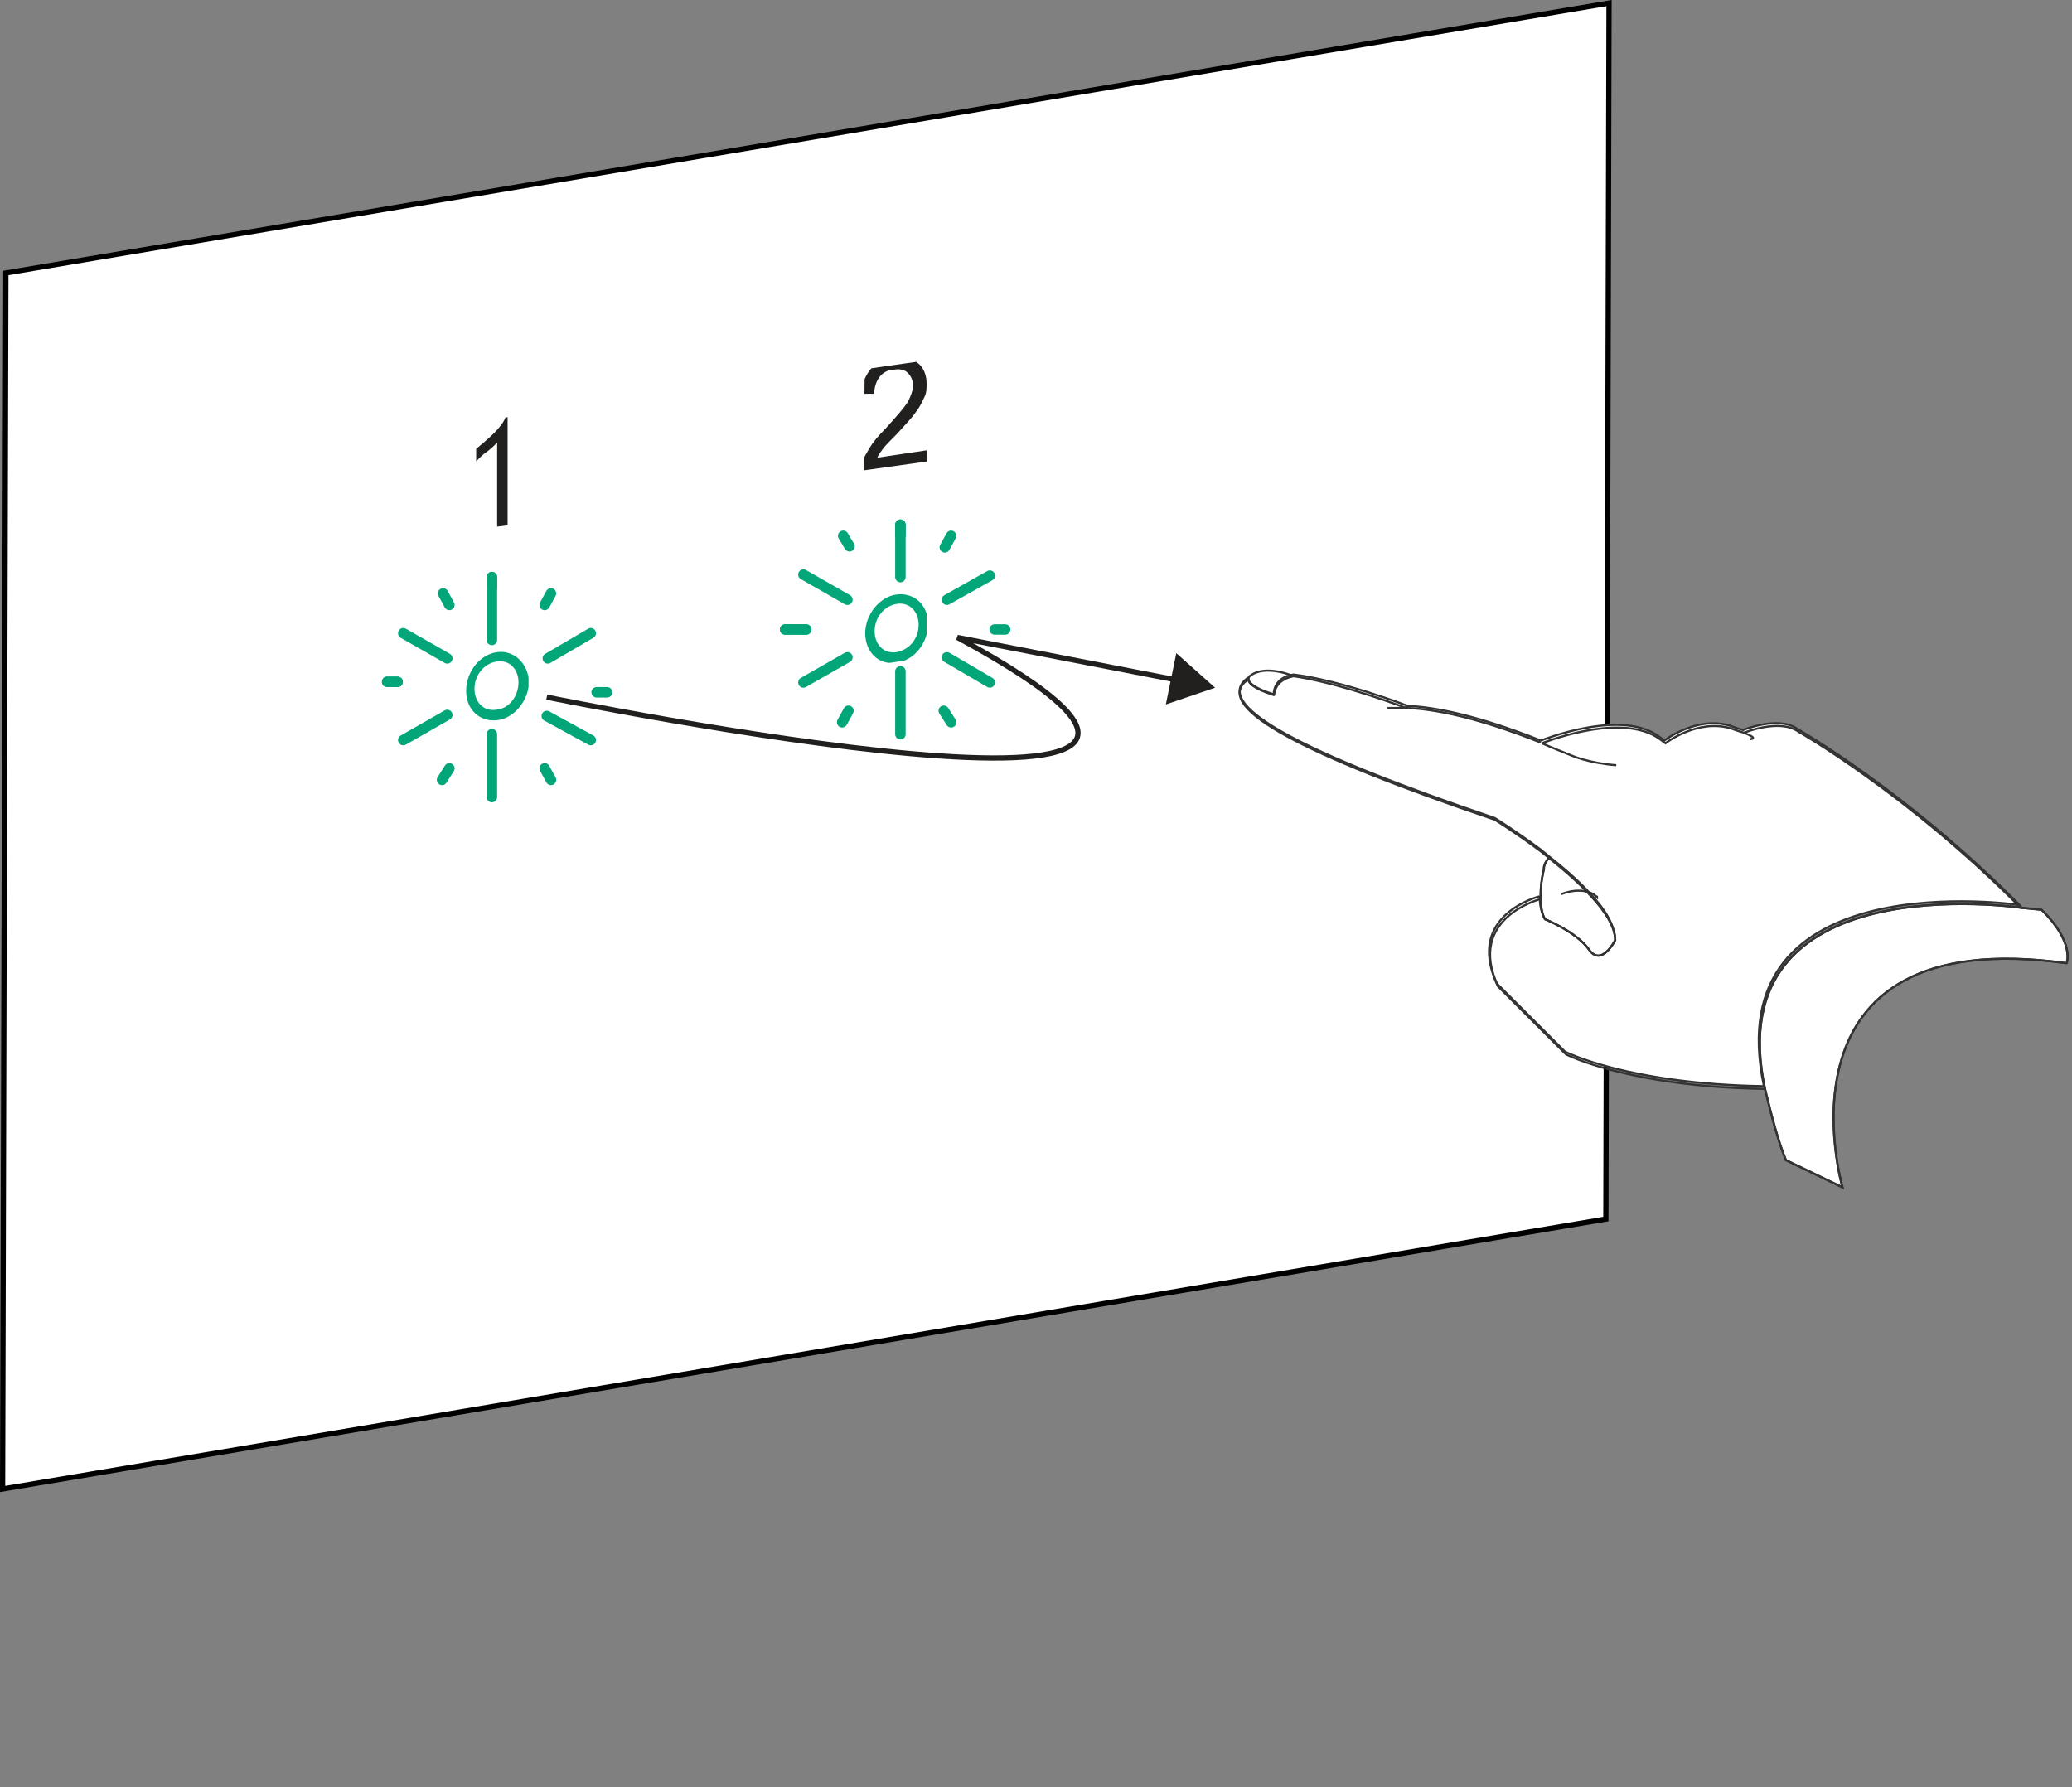 <?xml version="1.0" encoding="UTF-8"?>
<svg id="Layer_1" data-name="Layer 1" xmlns="http://www.w3.org/2000/svg" width="197.81" height="170.59" xmlns:xlink="http://www.w3.org/1999/xlink" viewBox="0 0 197.81 170.59">
  <rect x="0" y="0" width="197.81" height="170.59" fill="#808080" stroke="none"/>
  <defs>
    <style>
      .cls-1 {
        clip-path: url(#clippath-3);
      }

      .cls-2, .cls-3 {
        fill: #fff;
      }

      .cls-4 {
        clip-path: url(#clippath-2);
      }

      .cls-5 {
        fill: #03a678;
      }

      .cls-6 {
        stroke: #221f1f;
        stroke-width: .5px;
      }

      .cls-6, .cls-7, .cls-8, .cls-9 {
        fill: none;
      }

      .cls-10 {
        isolation: isolate;
      }

      .cls-7 {
        stroke: #03a678;
        stroke-linecap: round;
      }

      .cls-11 {
        clip-path: url(#clippath);
      }

      .cls-3, .cls-8 {
        stroke: #333;
        stroke-width: .2px;
      }

      .cls-12 {
        fill: #221f1f;
      }

      .cls-13 {
        clip-path: url(#clippath-1);
      }
    </style>
    <clipPath id="clippath">
      <polygon points="44.46 50.65 44.46 40.25 48.46 39.75 48.46 50.15 44.46 50.65" style="fill: none;"/>
    </clipPath>
    <clipPath id="clippath-1">
      <polygon points="82.46 44.9 82.55 35.25 88.46 34.4 88.46 44.06 82.46 44.9" style="fill: none;"/>
    </clipPath>
    <clipPath id="clippath-2">
      <polygon points="82.46 63.65 82.46 57.15 88.46 56.35 88.46 62.75 82.46 63.65" style="fill: none;"/>
    </clipPath>
    <clipPath id="clippath-3">
      <polygon points="44.46 69.15 44.56 62.65 50.46 61.85 50.46 68.35 44.46 69.15" style="fill: none;"/>
    </clipPath>
  </defs>
  <g>
    <polygon points=".56 26.06 153.61 .3 153.31 116.38 .25 142.14 .56 26.06" style="fill: #fff;"/>
    <path d="M153.36,.59l-.3,115.57L.5,141.85,.81,26.27,153.36,.59M153.86,0L.31,25.85,0,142.44l153.56-25.85L153.86,0h0Z"/>
  </g>
  <g id="Gesture_Command" data-name="Gesture Command">
    <line id="line30" x1="146.9" y1="63.95" x2="-3.5" y2="85.75" style="fill: none;"/>
    <g id="g32">
      <g id="g34">
        <g id="g36" style="isolation: isolate;">
          <g style="clip-path: url(#clippath);">
            <g id="g44">
              <g id="g46">
                <g id="g48">
                  <g id="g50">
                    <path id="path52" d="M49.06,39.75l-.8,.1c-.2,.5-.6,1-1.1,1.5s-1.1,1-1.7,1.5v1.2s.44-.5,.84-.8c.5-.3,1.16-1,1.16-1v8.1l1-.2,.1-10.56" style="fill: #221f1f;"/>
                  </g>
                </g>
              </g>
            </g>
          </g>
        </g>
      </g>
    </g>
    <g id="g54">
      <g id="g56">
        <g id="g58" style="isolation: isolate;">
          <g style="clip-path: url(#clippath-1);">
            <g id="g66">
              <g id="g68">
                <g id="g70">
                  <g id="g72">
                    <path id="path74" d="M85.36,34.09c-.9,.1-1.6,.5-2.2,1.1-.5,.6-.9,1.4-.9,2.4h1.2c0-.6,.2-1.2,.5-1.6,.3-.4,.8-.7,1.4-.7,.5-.1,1,0,1.3,.3s.5,.7,.5,1.2-.2,1-.5,1.6c-.4,.6-1.1,1.4-2.1,2.5-.7,.7-1.2,1.3-1.5,1.8s-.6,1-.8,1.5c-.1,.3-.2,.6-.1,.9l6.3-.9v-1.2l-4.7,.7c.1-.3,.3-.5,.5-.8s.7-.8,1.4-1.5c.8-.9,1.5-1.6,1.8-2.1,.4-.5,.6-1,.8-1.4,.2-.4,.2-.8,.2-1.3,0-.8-.3-1.5-.8-1.9-.7-.6-1.4-.7-2.3-.6" style="fill: #221f1f;"/>
                  </g>
                </g>
              </g>
            </g>
          </g>
        </g>
      </g>
    </g>
    <g id="g76">
      <g id="g78">
        <path id="path80" d="M52.2,66.55s79.8,16.3,39.2-5.7l21.1,4.1" style="fill: none; stroke: #221f1f; stroke-width: .5px;"/>
        <polygon id="polygon82" points="111.3 67.25 116 65.65 112.3 62.35 111.3 67.25" style="fill: #221f1f;"/>
      </g>
    </g>
    <g id="g84">
      <line id="line86" x1="85.96" y1="51.09" x2="85.96" y2="50.09" style="fill: none; stroke: #03a678; stroke-linecap: round;"/>
      <line id="line88" x1="81.1" y1="52.15" x2="80.5" y2="51.15" style="fill: none; stroke: #03a678; stroke-linecap: round;"/>
      <line id="line90" x1="76.96" y1="60.09" x2="74.96" y2="60.09" style="fill: none; stroke: #03a678; stroke-linecap: round;"/>
      <line id="line92" x1="90.1" y1="67.85" x2="90.8" y2="68.95" style="fill: none; stroke: #03a678; stroke-linecap: round;"/>
      <line id="line94" x1="94.96" y1="60.09" x2="95.96" y2="60.09" style="fill: none; stroke: #03a678; stroke-linecap: round;"/>
      <line id="line96" x1="90.2" y1="52.25" x2="90.8" y2="51.15" style="fill: none; stroke: #03a678; stroke-linecap: round;"/>
      <line id="line98" x1="76.96" y1="60.09" x2="74.96" y2="60.09" style="fill: none; stroke: #03a678; stroke-linecap: round;"/>
      <g id="g100">
        <line id="line102" x1="80.9" y1="57.25" x2="76.7" y2="54.85" style="fill: none; stroke: #03a678; stroke-linecap: round;"/>
        <line id="line104" x1="85.96" y1="64.09" x2="85.96" y2="70.09" style="fill: none; stroke: #03a678; stroke-linecap: round;"/>
        <line id="line106" x1="90.4" y1="62.75" x2="94.5" y2="65.15" style="fill: none; stroke: #03a678; stroke-linecap: round;"/>
        <line id="line108" x1="90.4" y1="57.25" x2="94.5" y2="54.95" style="fill: none; stroke: #03a678; stroke-linecap: round;"/>
        <line id="line110" x1="85.96" y1="55.09" x2="85.96" y2="50.09" style="fill: none; stroke: #03a678; stroke-linecap: round;"/>
        <line id="line112" x1="80.9" y1="62.75" x2="76.7" y2="65.15" style="fill: none; stroke: #03a678; stroke-linecap: round;"/>
      </g>
      <line id="line114" x1="81" y1="67.85" x2="80.4" y2="68.95" style="fill: none; stroke: #03a678; stroke-linecap: round;"/>
      <g id="g116">
        <g id="g118">
          <g id="g120" style="isolation: isolate;">
            <g style="clip-path: url(#clippath-2);">
              <g id="g128">
                <g id="g130">
                  <g id="g132">
                    <g id="g134">
                      <path id="path136" d="M85.6,62.25c-1.2,.2-2.1-.7-2.1-2s.9-2.4,2.1-2.6c1.2-.2,2.1,.7,2.1,2s-.9,2.4-2.1,2.6m0-5.5c-1.6,.2-3,1.9-3,3.7s1.3,3.1,3,2.8c1.7-.2,3-1.9,3-3.7s-1.3-3-3-2.8" style="fill: #03a678;"/>
                    </g>
                  </g>
                </g>
              </g>
            </g>
          </g>
        </g>
      </g>
    </g>
    <g id="g138">
      <line id="line140" x1="46.96" y1="56.09" x2="46.96" y2="55.09" style="fill: none; stroke: #03a678; stroke-linecap: round;"/>
      <line id="line142" x1="42.9" y1="57.75" x2="42.3" y2="56.65" style="fill: none; stroke: #03a678; stroke-linecap: round;"/>
      <line id="line144" x1="37.96" y1="65.09" x2="36.96" y2="65.09" style="fill: none; stroke: #03a678; stroke-linecap: round;"/>
      <line id="line146" x1="52" y1="73.35" x2="52.6" y2="74.45" style="fill: none; stroke: #03a678; stroke-linecap: round;"/>
      <line id="line148" x1="56.96" y1="66.09" x2="57.96" y2="66.09" style="fill: none; stroke: #03a678; stroke-linecap: round;"/>
      <line id="line150" x1="52" y1="57.75" x2="52.6" y2="56.65" style="fill: none; stroke: #03a678; stroke-linecap: round;"/>
      <line id="line152" x1="37.96" y1="65.09" x2="36.96" y2="65.09" style="fill: none; stroke: #03a678; stroke-linecap: round;"/>
      <g id="g154">
        <line id="line156" x1="42.7" y1="62.85" x2="38.5" y2="60.45" style="fill: none; stroke: #03a678; stroke-linecap: round;"/>
        <line id="line158" x1="46.96" y1="70.09" x2="46.96" y2="76.09" style="fill: none; stroke: #03a678; stroke-linecap: round;"/>
        <line id="line160" x1="52.2" y1="68.35" x2="56.4" y2="70.65" style="fill: none; stroke: #03a678; stroke-linecap: round;"/>
        <line id="line162" x1="52.3" y1="62.85" x2="56.4" y2="60.45" style="fill: none; stroke: #03a678; stroke-linecap: round;"/>
        <line id="line164" x1="46.96" y1="61.09" x2="46.96" y2="55.09" style="fill: none; stroke: #03a678; stroke-linecap: round;"/>
        <line id="line166" x1="42.7" y1="68.25" x2="38.5" y2="70.65" style="fill: none; stroke: #03a678; stroke-linecap: round;"/>
      </g>
      <line id="line168" x1="42.9" y1="73.35" x2="42.2" y2="74.45" style="fill: none; stroke: #03a678; stroke-linecap: round;"/>
      <g id="g170">
        <g id="g172">
          <g id="g174" style="isolation: isolate;">
            <g style="clip-path: url(#clippath-3);">
              <g id="g182">
                <g id="g184">
                  <g id="g186">
                    <g id="g188">
                      <path id="path190" d="M47.4,67.75c-1.2,.2-2.1-.7-2.1-2s.9-2.4,2.1-2.6,2.1,.7,2.1,2-.9,2.5-2.1,2.6m.1-5.5c-1.7,.2-3,1.9-3,3.7s1.3,3,3,2.8c1.6-.2,3-1.9,3-3.7-.1-1.7-1.4-3-3-2.8" style="fill: #03a678;"/>
                    </g>
                  </g>
                </g>
              </g>
            </g>
          </g>
        </g>
      </g>
    </g>
    <line id="line192" x1="150.4" y1="44.35" x2=".1" y2="66.15" style="fill: none;"/>
  </g>
  <g id="The_Right_Index_Finger_of_Demarking" data-name="The Right Index Finger of Demarking">
    <g id="g195">
      <g>
        <g id="g198">
          <path id="path200" d="M194.9,86.85c3.2,3.1,2.4,5.1,2.4,5.1-28.8-4-21.4,21.4-21.4,21.4l-5.4-2.6c-.7-1.7-1.3-3.9-2-6.8-4.6-21.6,24.4-17.3,24.4-17.3l2,.2Z" style="fill: #fff; stroke: #333; stroke-width: .2px;"/>
          <path id="path202" d="M134.4,67.39c2.4,.1,6.4,.8,12.7,3.3h0c.3-.1,6.8-2.7,10.6-.8,.4,.2,.8,.5,1.2,.8,0,0,3.1-2.4,6.3-1.4,.5,.2,.9,.3,1.2,.4h0s3.4-1.4,5.2-.1c0,0,10.4,5.9,21.2,16.8,0,0-29-4.3-24.4,17.3-13-.2-19-3.3-19-3.3l-6.5-6.5c-3-6.5,4-8.3,4-8.3h.1c0,.7,.1,1.4,.4,1.9,0,0,3.1,1.2,4.2,2.9,1.2,1.7,2.5-.9,2.5-.9,0-1.3-.9-2.7-2.3-4.2h0c-1.2-1.3-2.6-2.5-4-3.6-.2-.2-.4-.3-.6-.5-2.4-1.8-4.5-3.1-4.5-3.1-18.6-6.3-26.4-10.6-23.9-13.1,.1-.1,.2-.2,.4-.3-.1,.3,.2,.9,2.4,1.6,0,0-.1-1.6,1.9-1.9,4.7,.6,10.9,3,10.9,3Z" style="fill: #fff; stroke: #333; stroke-width: .2px;"/>
          <path id="path204" d="M151.9,85.55h0c1.4,1.5,2.3,3,2.3,4.2,0,0-1.3,2.6-2.5,.9s-4.2-2.9-4.2-2.9c-.3-.5-.4-1.2-.4-1.9-.1-1.4,.3-2.9,.3-2.9,0,0-.1-.4,.5-1.1,1.4,1.1,2.9,2.4,4,3.7Z" style="fill: #fff; stroke: #333; stroke-width: .2px;"/>
        </g>
        <g id="g206">
          <path id="path208" d="M147.2,70.95c.9,.4,1.9,.8,2.9,1.2,0,0,1.6,.7,4.2,.9" style="fill: none; stroke: #333; stroke-width: .2px;"/>
          <path id="path210" d="M132.46,67.59h1.94c2.4,.1,6.4,.8,12.7,3.3" style="fill: none; stroke: #333; stroke-width: .2px;"/>
          <path id="path212" d="M147.2,70.95h0c.3-.1,6.8-2.7,10.6-.8,.4,.2,.8,.5,1.2,.8,0,0,3.1-2.4,6.3-1.4,.5,.2,.9,.3,1.2,.4,1.5,.6,.6,.6,.6,.6" style="fill: none; stroke: #333; stroke-width: .2px;"/>
          <path id="path214" d="M197.3,91.95c-28.8-4-21.4,21.4-21.4,21.4l-5.4-2.6c-.7-1.7-1.3-3.9-2-6.8-4.6-21.6,24.4-17.3,24.4-17.3-10.8-10.9-21.2-16.8-21.2-16.8-1.8-1.3-5.2,.1-5.2,.1" style="fill: none; stroke: #333; stroke-width: .2px;"/>
          <path id="path216" d="M192.9,86.65l2,.2c3.2,3.1,2.4,5.1,2.4,5.1" style="fill: none; stroke: #333; stroke-width: .2px;"/>
          <path id="path218" d="M151.9,85.55c1.4,1.5,2.3,2.9,2.3,4.2,0,0-1.3,2.6-2.5,.9s-4.2-2.9-4.2-2.9c-.3-.5-.4-1.2-.4-1.9-.1-1.4,.3-2.9,.3-2.9,0,0-.1-.4,.5-1.1h0" style="fill: none; stroke: #333; stroke-width: .2px;"/>
          <path id="path220" d="M119.2,64.85c-.1,.1-.3,.2-.4,.3-2.5,2.5,5.3,6.8,23.9,13.1,0,0,2.1,1.3,4.5,3.1,.2,.2,.4,.3,.6,.5,1.4,1.1,2.9,2.4,4,3.6" style="fill: none; stroke: #333; stroke-width: .2px;"/>
          <path id="path222" d="M134.4,67.65s-6.2-2.4-10.9-3.1" style="fill: none; stroke: #333; stroke-width: .2px;"/>
          <path id="path224" d="M147,85.85s-7,1.8-4,8.3l6.5,6.5s6,3.1,19,3.3" style="fill: none; stroke: #333; stroke-width: .2px;"/>
          <path id="path226" d="M152.46,85.59s0-.04,0,.06l-.1-.1c-.3-.3-1.4-.9-3.3-.2" style="fill: none; stroke: #333; stroke-width: .2px;"/>
          <path id="path228" d="M123.5,64.55s-2.7-1.2-4.2,0c0,0-.1,.1-.1,.2-.1,.3,.2,.9,2.4,1.6,.1,.1-.1-1.4,1.9-1.8Z" style="fill: none; stroke: #333; stroke-width: .2px;"/>
        </g>
      </g>
    </g>
  </g>
</svg>